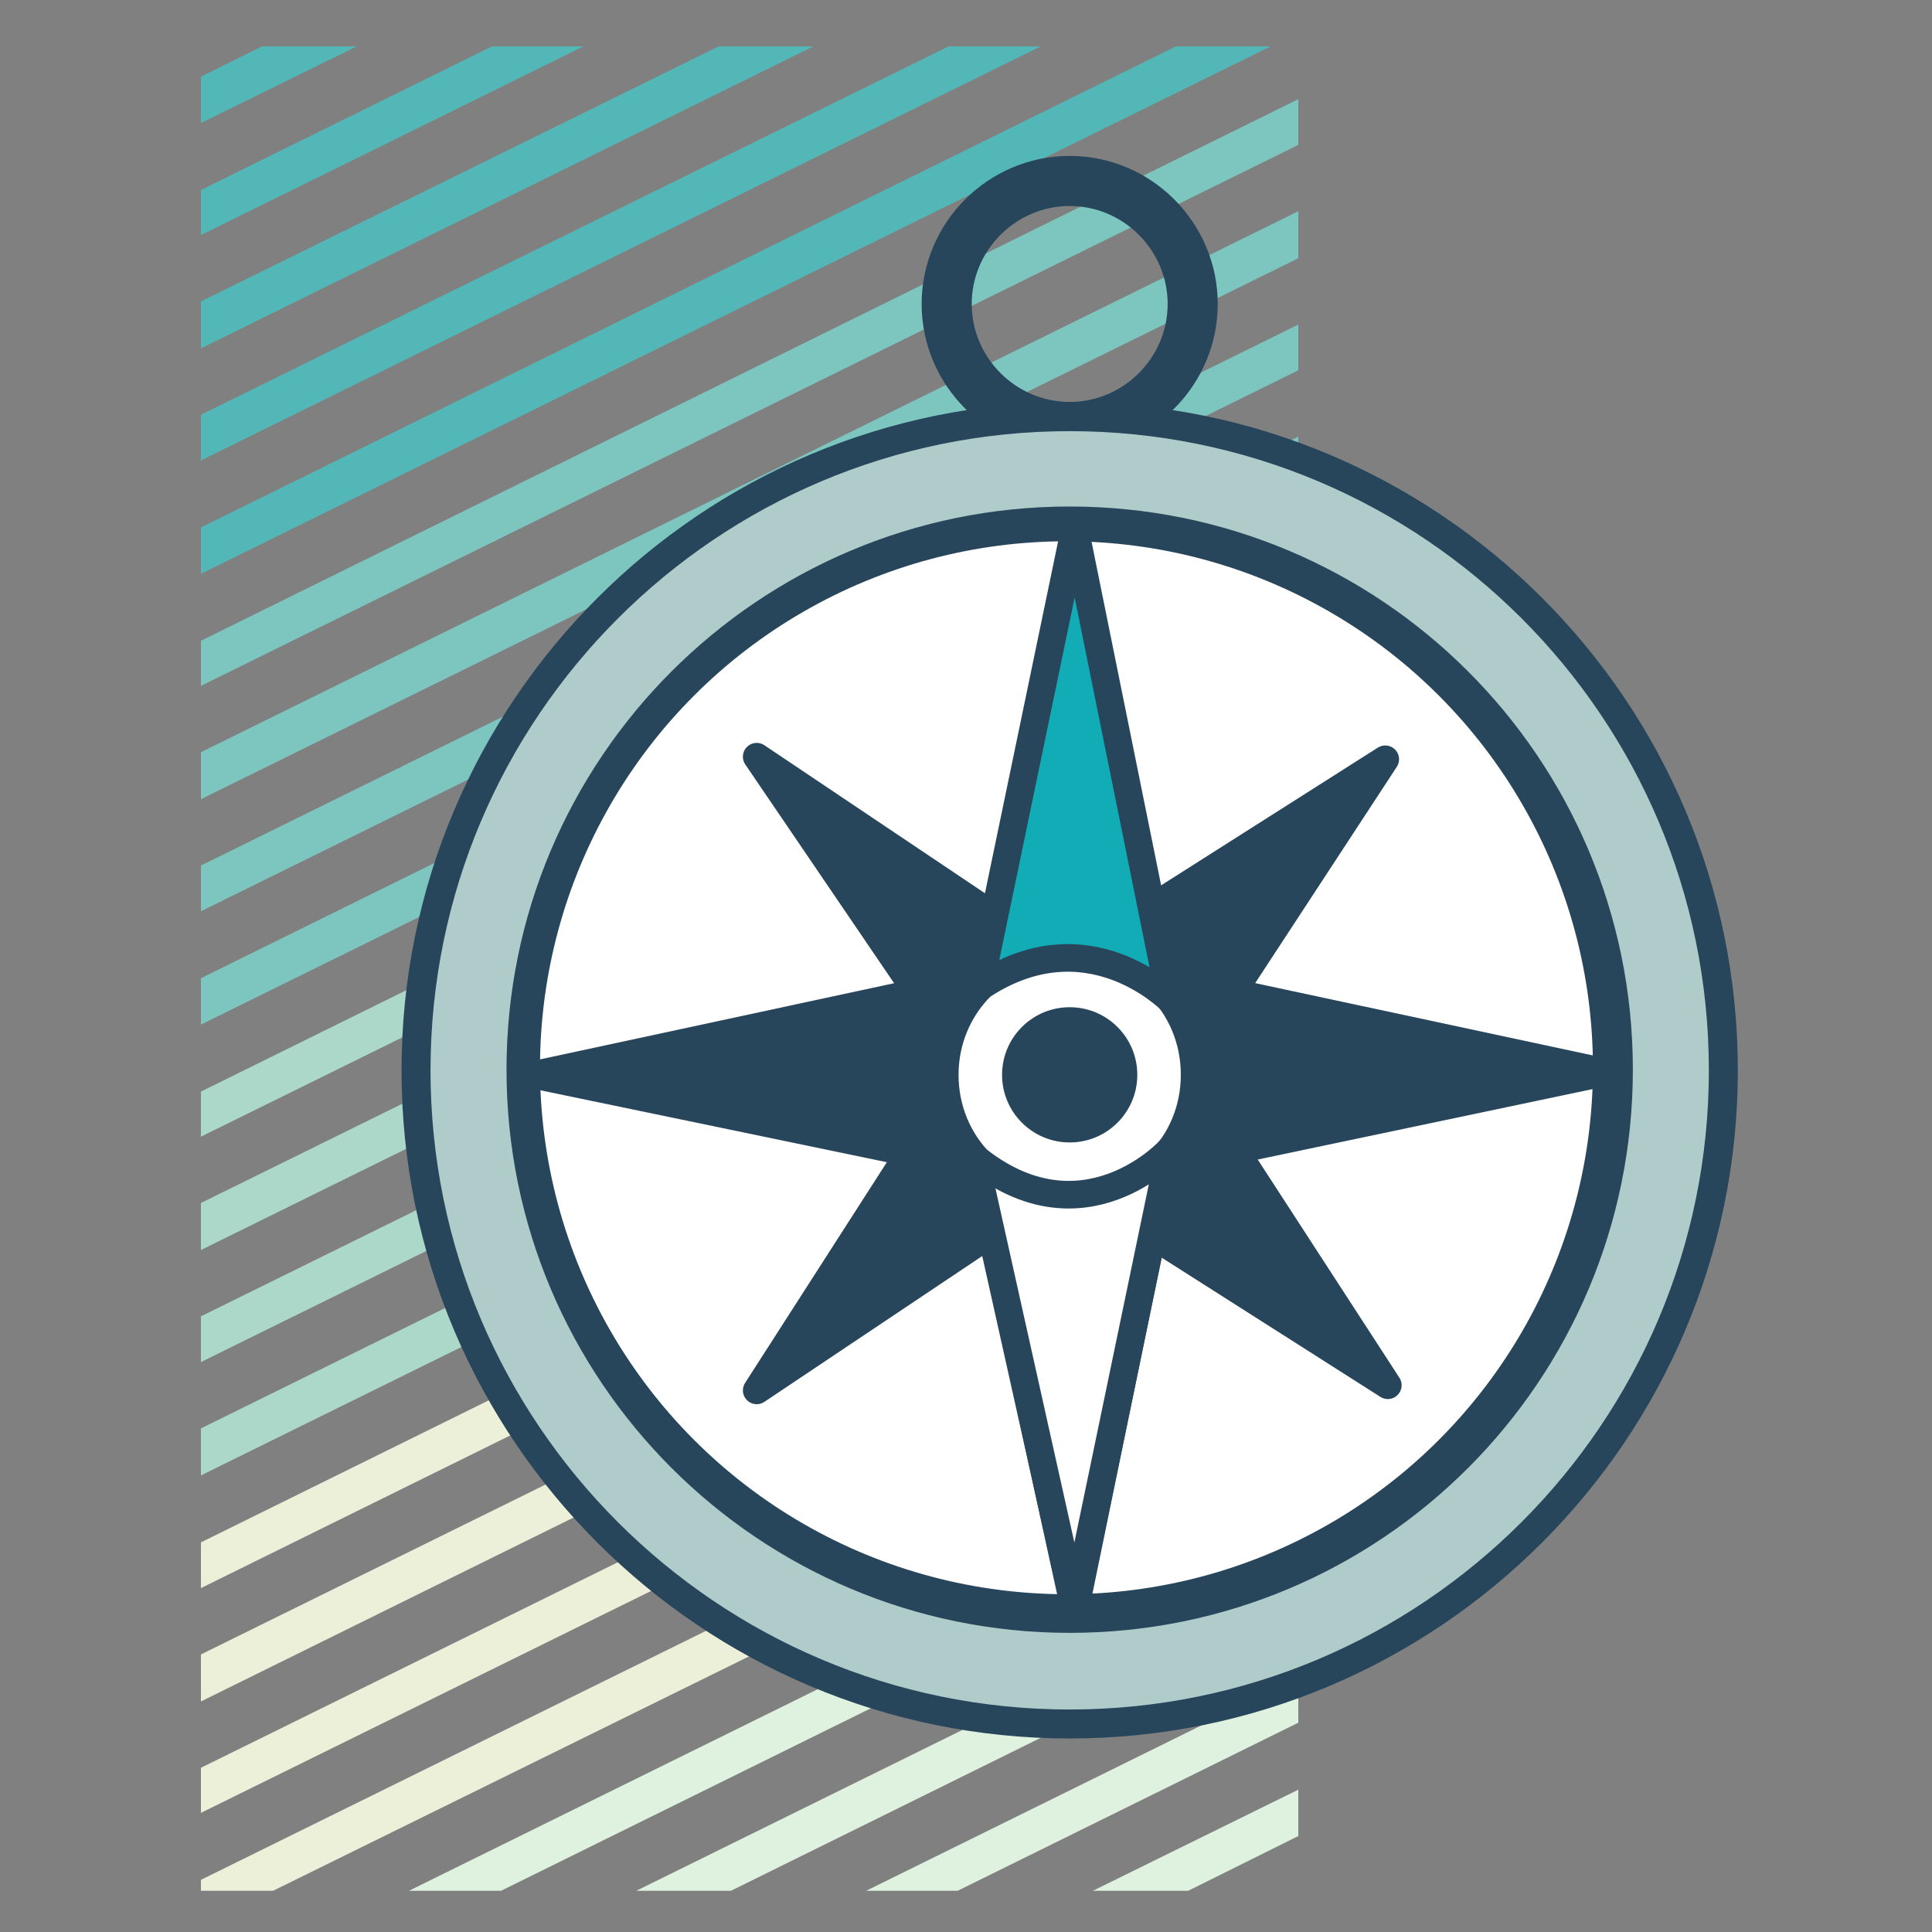 <?xml version="1.0" encoding="utf-8"?>
<!-- Generator: Adobe Illustrator 23.0.3, SVG Export Plug-In . SVG Version: 6.00 Build 0)  -->
<svg version="1.1" id="Calque_1" xmlns="http://www.w3.org/2000/svg" xmlns:xlink="http://www.w3.org/1999/xlink" x="0px" y="0px"
	 viewBox="0 0 300 300" style="enable-background:new 0 0 300 300;" xml:space="preserve">
<rect x="0" y="0" width="300" height="300" fill="#808080" stroke="none"/>
<style type="text/css">
	.st0{fill:#54B7B7;}
	.st1{fill:#7DC6C0;}
	.st2{fill:#DFF1DF;}
	.st3{fill:#ECF0D8;}
	.st4{fill:#ACD8CA;}
	.st5{fill:none;stroke:#27465B;stroke-width:7.777;stroke-miterlimit:10;}
	.st6{fill:#B0CCCA;stroke:#27465B;stroke-width:4.5;stroke-linejoin:round;stroke-miterlimit:10;}
	.st7{fill:#FFFFFF;stroke:#27465B;stroke-width:4.5;stroke-linejoin:round;stroke-miterlimit:10;}
	.st8{fill:#383D44;}
	.st9{fill:#27465B;stroke:#27465B;stroke-width:4.287;stroke-linecap:round;stroke-linejoin:round;stroke-miterlimit:10;}
	.st10{fill:#FFFFFF;stroke:#27465B;stroke-width:4.287;stroke-miterlimit:10;}
	.st11{fill:#27465B;}
	.st12{fill:#11ACB5;stroke:#28465B;stroke-width:4.287;stroke-linejoin:round;stroke-miterlimit:10;}
	.st13{fill:#FFFFFF;stroke:#28465B;stroke-width:4.287;stroke-linejoin:round;stroke-miterlimit:10;}
</style>
<g>
	<g>
		<polygon class="st0" points="182.6,7.2 31.2,81.9 31.2,89.1 197.3,7.2 		"/>
		<polygon class="st1" points="31.2,151.9 31.2,159.1 201.6,75.1 201.6,67.8 		"/>
		<polygon class="st1" points="31.2,116.8 31.2,124.1 201.6,40.1 201.6,32.8 		"/>
		<polygon class="st1" points="31.2,134.4 31.2,141.5 201.6,57.5 201.6,50.4 		"/>
		<polygon class="st1" points="31.2,99.5 31.2,106.5 201.6,22.5 201.6,15.4 		"/>
		<polygon class="st0" points="40.7,7.2 31.2,11.9 31.2,19.1 55.4,7.2 		"/>
		<polygon class="st0" points="147.3,7.2 31.2,64.4 31.2,71.5 161.6,7.2 		"/>
		<polygon class="st0" points="111.6,7.2 31.2,46.8 31.2,54.1 126.3,7.2 		"/>
		<polygon class="st0" points="76.4,7.2 31.2,29.5 31.2,36.5 90.6,7.2 		"/>
		<polygon class="st2" points="63.5,293.6 77.8,293.6 201.6,232.5 201.6,225.5 		"/>
		<polygon class="st3" points="31.2,274.5 31.2,281.5 201.6,197.5 201.6,190.5 		"/>
		<polygon class="st2" points="98.8,293.6 113.5,293.6 201.6,250.1 201.6,242.9 		"/>
		<polygon class="st3" points="31.2,291.9 31.2,293.6 42.4,293.6 201.6,215.2 201.6,207.9 		"/>
		<polygon class="st2" points="169.7,293.6 184.5,293.6 201.6,285.1 201.6,277.9 		"/>
		<polygon class="st2" points="134.5,293.6 148.7,293.6 201.6,267.5 201.6,260.5 		"/>
		<polygon class="st4" points="31.2,204.4 31.2,211.5 201.6,127.5 201.6,120.4 		"/>
		<polygon class="st4" points="31.2,186.8 31.2,194.1 201.6,110.1 201.6,102.8 		"/>
		<polygon class="st3" points="31.2,256.9 31.2,264.2 201.6,180.1 201.6,172.9 		"/>
		<polygon class="st4" points="31.2,169.5 31.2,176.5 201.6,92.5 201.6,85.4 		"/>
		<polygon class="st3" points="31.2,239.5 31.2,246.6 201.6,162.5 201.6,155.4 		"/>
		<polygon class="st4" points="31.2,221.8 31.2,229.1 201.6,145.1 201.6,137.8 		"/>
	</g>
	<g>
		<path class="st5" d="M166.1,28.1c-10.5,0-19.1,8.6-19.1,19.1s8.6,19.1,19.1,19.1c10.5,0,19.1-8.6,19.1-19.1
			C185.2,36.7,176.6,28.1,166.1,28.1z"/>
		<path class="st6" d="M166.1,64.7c-56,0-101.5,45.5-101.5,101.5c0,56,45.5,101.5,101.5,101.5s101.5-45.5,101.5-101.5
			C267.6,110.1,222.1,64.7,166.1,64.7z M166.1,251.3c-47,0-85.2-38.1-85.2-85.2c0-47,38.1-85.2,85.2-85.2s85.2,38.1,85.2,85.2
			C251.3,213.2,213.2,251.3,166.1,251.3z"/>
		<circle class="st7" cx="165.6" cy="165.8" r="84"/>
		<polygon class="st8" points="173.1,159.9 215.1,117.9 165.3,149.8 		"/>
		<polygon class="st8" points="177.8,178.2 215.1,215.5 183.2,166.1 		"/>
		<polygon class="st9" points="249.3,166.5 191.4,154.1 215.1,117.9 177.8,141.6 166.9,83.7 155.2,142.8 117.5,117.5 142.4,154.1 
			82.9,166.9 141.2,179 117.5,215.9 154.1,191.4 166.9,250.1 178.9,191.8 215.5,215.1 191.8,178.6 		"/>
		<path class="st10" d="M185.5,166.9c0,10.9-8.6,19.4-19.4,19.4c-10.9,0-19.4-8.6-19.4-19.4s8.6-19.4,19.4-19.4
			C177,147.5,185.5,156,185.5,166.9z"/>
		<path class="st11" d="M176.6,166.9c0,5.8-4.7,10.5-10.5,10.5s-10.5-4.7-10.5-10.5s4.7-10.5,10.5-10.5
			C171.9,156.4,176.6,161.1,176.6,166.9z"/>
		<path class="st12" d="M152.1,153.3l14.8-71.2l14.8,73.1C181.7,155.3,168.8,142,152.1,153.3z"/>
		<path class="st13" d="M151.3,179.7l15.6,70l14.8-71.2C181.7,178.6,168.1,193.4,151.3,179.7z"/>
	</g>
</g>
</svg>
